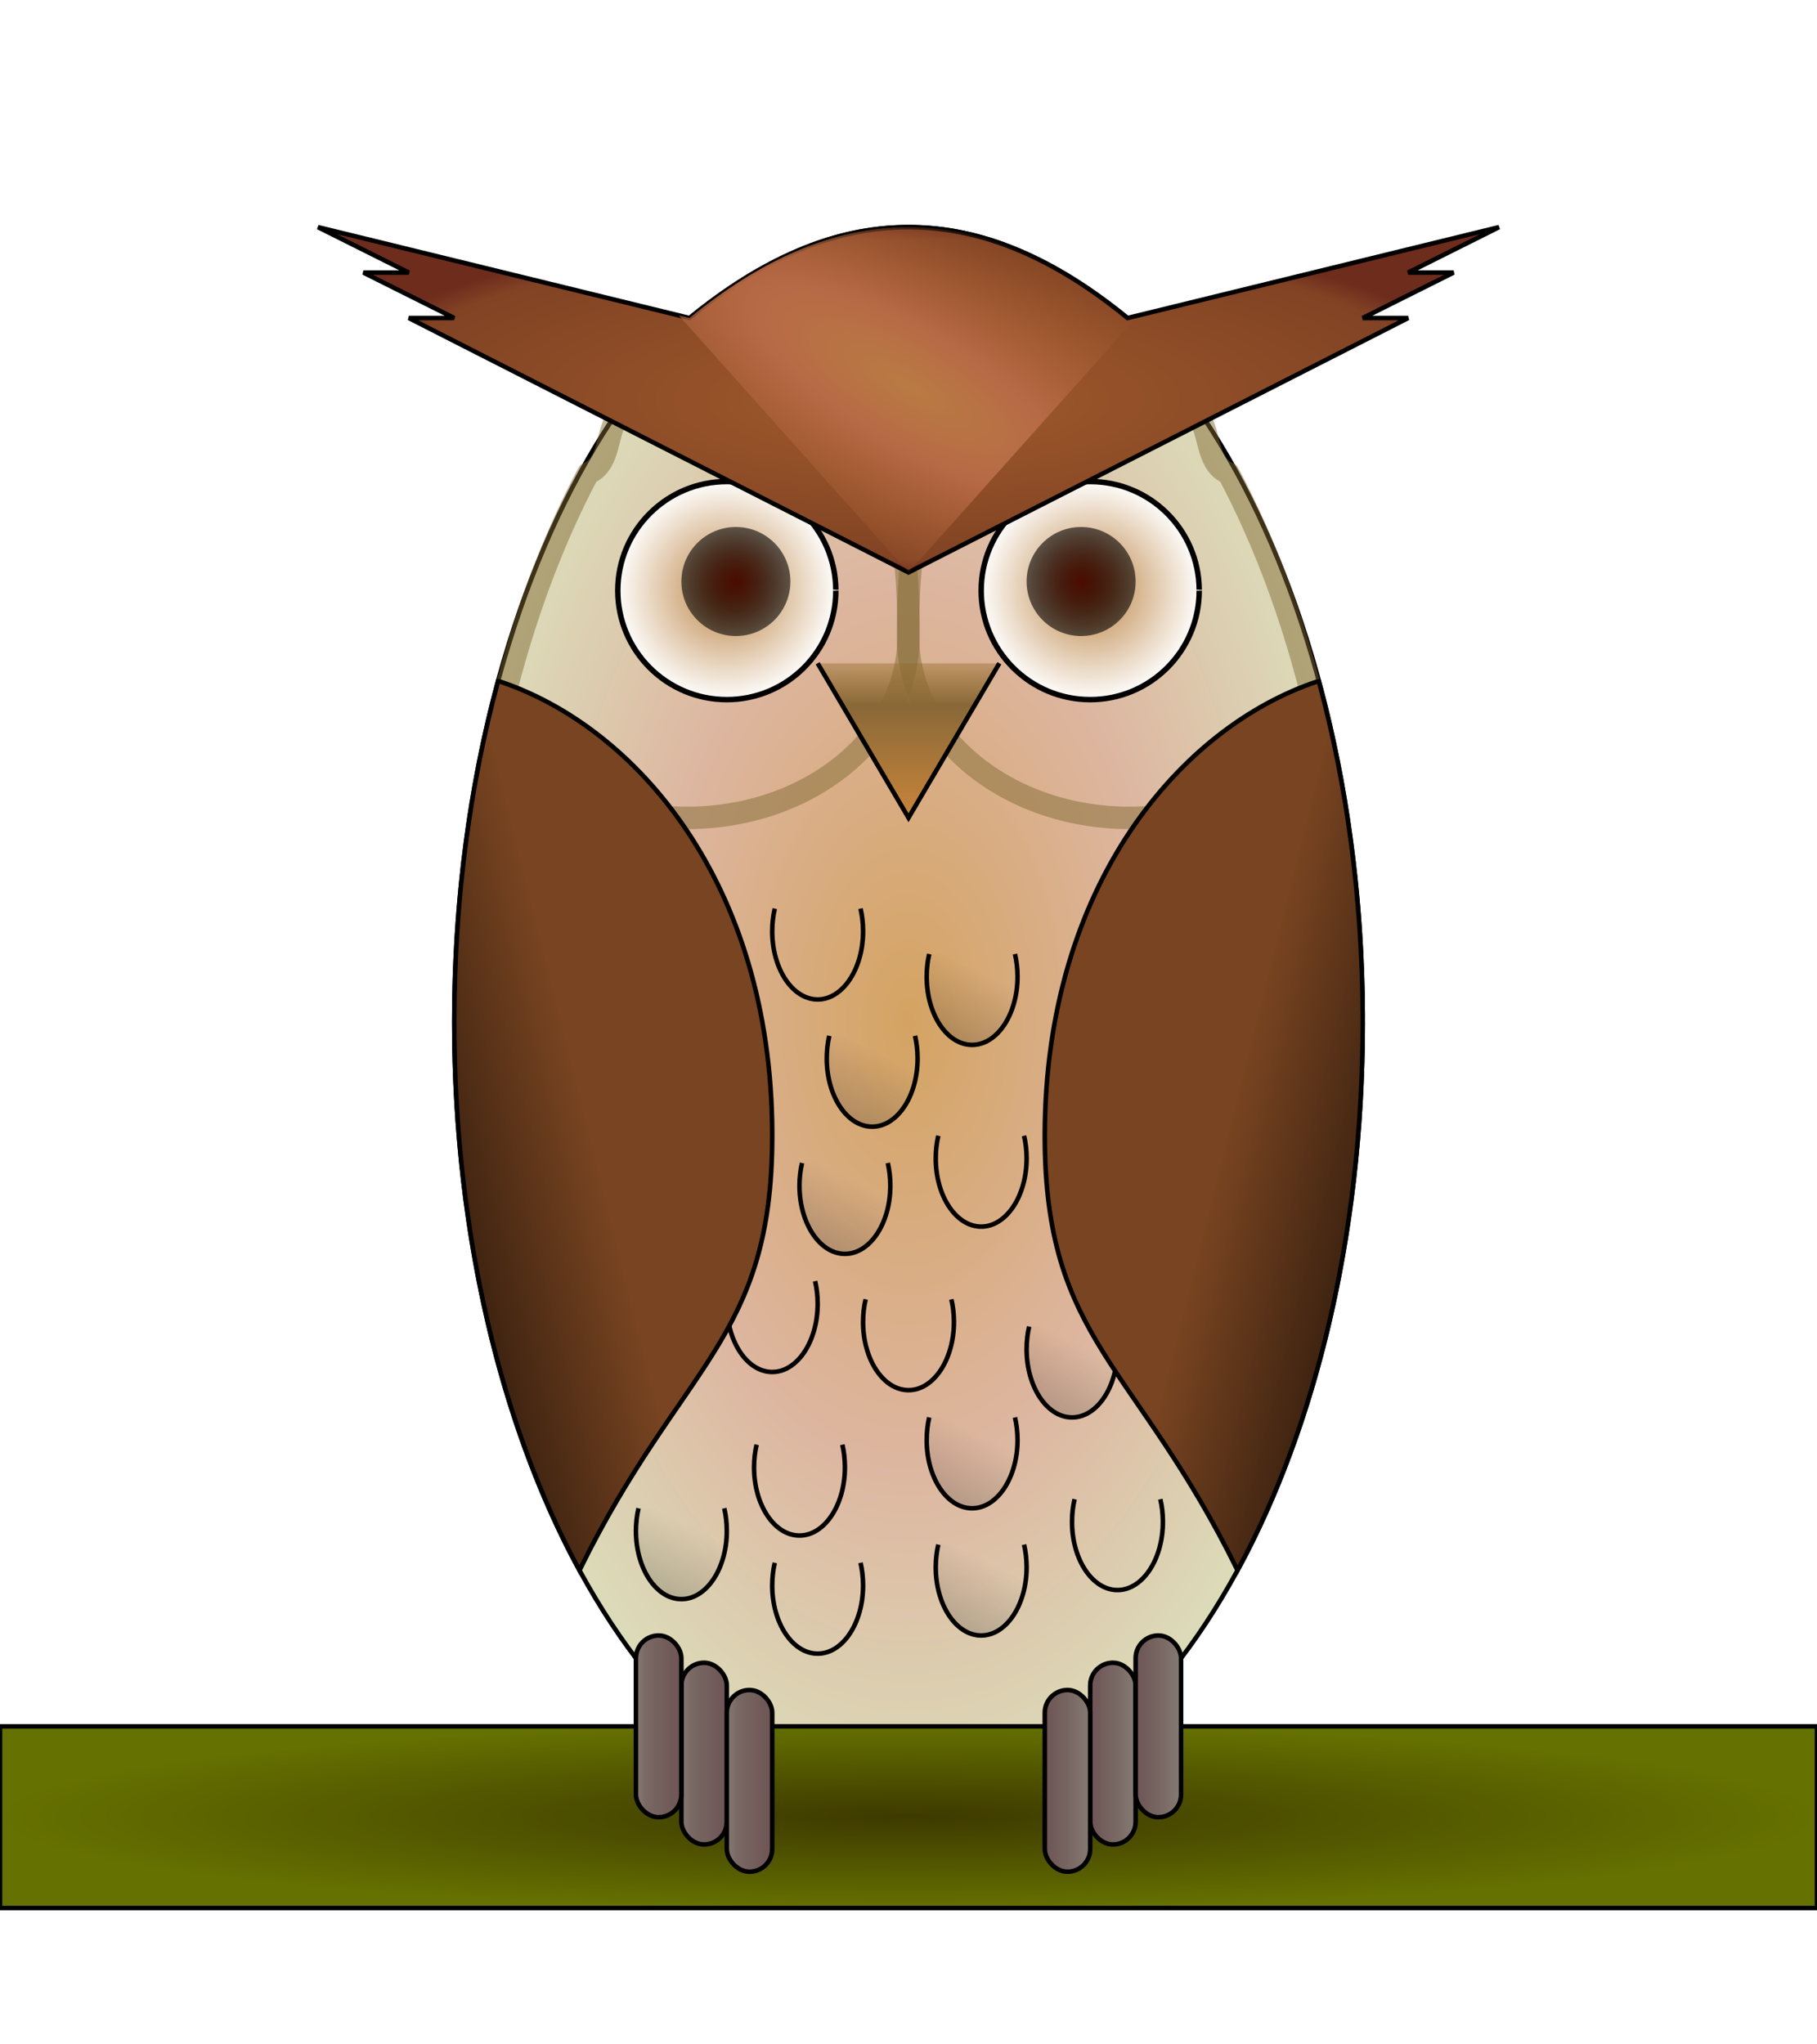 <?xml version="1.0" encoding="UTF-8" standalone="no"?>
<!-- Created with Inkscape (http://www.inkscape.org/) -->

<svg
   xmlns:dc="http://purl.org/dc/elements/1.1/"
   xmlns:cc="http://creativecommons.org/ns#"
   xmlns:rdf="http://www.w3.org/1999/02/22-rdf-syntax-ns#"
   xmlns:svg="http://www.w3.org/2000/svg"
   xmlns="http://www.w3.org/2000/svg"
   xmlns:xlink="http://www.w3.org/1999/xlink"
   xmlns:sodipodi="http://sodipodi.sourceforge.net/DTD/sodipodi-0.dtd"
   xmlns:inkscape="http://www.inkscape.org/namespaces/inkscape"
   width="400"
   height="450"
   id="svg2"
   version="1.1"
   inkscape:version="0.48.4 r9939"
   sodipodi:docname="owl.svg">
  <defs
     id="defs4">
    <linearGradient
       id="linearGradient6249">
      <stop
         style="stop-color:#a05a2c;stop-opacity:1;"
         offset="0"
         id="stop6251" />
      <stop
         id="stop6261"
         offset="0.913"
         style="stop-color:#814324;stop-opacity:1;" />
      <stop
         style="stop-color:#6e2c1d;stop-opacity:1;"
         offset="1"
         id="stop6253" />
    </linearGradient>
    <marker
       inkscape:stockid="DotM"
       orient="auto"
       refY="0"
       refX="0"
       id="DotM"
       style="overflow:visible">
      <path
         id="path4843"
         d="m -2.5,-1 c 0,2.76 -2.24,5 -5,5 -2.76,0 -5,-2.24 -5,-5 0,-2.76 2.24,-5 5,-5 2.76,0 5,2.24 5,5 z"
         style="fill-rule:evenodd;stroke:#000000;stroke-width:1pt"
         transform="matrix(0.4,0,0,0.4,2.96,0.4)"
         inkscape:connector-curvature="0" />
    </marker>
    <marker
       inkscape:stockid="Tail"
       orient="auto"
       refY="0"
       refX="0"
       id="Tail"
       style="overflow:visible">
      <g
         id="g4815"
         transform="scale(-1.2,-1.2)">
        <path
           id="path4817"
           d="M -3.805,-3.959 0.544,0"
           style="fill:none;stroke:#000000;stroke-width:0.8;stroke-linecap:round"
           inkscape:connector-curvature="0" />
        <path
           id="path4819"
           d="M -1.287,-3.959 3.062,0"
           style="fill:none;stroke:#000000;stroke-width:0.8;stroke-linecap:round"
           inkscape:connector-curvature="0" />
        <path
           id="path4821"
           d="M 1.305,-3.959 5.654,0"
           style="fill:none;stroke:#000000;stroke-width:0.8;stroke-linecap:round"
           inkscape:connector-curvature="0" />
        <path
           id="path4823"
           d="M -3.805,4.178 0.544,0.22"
           style="fill:none;stroke:#000000;stroke-width:0.8;stroke-linecap:round"
           inkscape:connector-curvature="0" />
        <path
           id="path4825"
           d="M -1.287,4.178 3.062,0.22"
           style="fill:none;stroke:#000000;stroke-width:0.8;stroke-linecap:round"
           inkscape:connector-curvature="0" />
        <path
           id="path4827"
           d="M 1.305,4.178 5.654,0.22"
           style="fill:none;stroke:#000000;stroke-width:0.8;stroke-linecap:round"
           inkscape:connector-curvature="0" />
      </g>
    </marker>
    <marker
       inkscape:stockid="Arrow1Lstart"
       orient="auto"
       refY="0"
       refX="0"
       id="Arrow1Lstart"
       style="overflow:visible">
      <path
         id="path4779"
         d="M 0,0 5,-5 -12.5,0 5,5 0,0 z"
         style="fill-rule:evenodd;stroke:#000000;stroke-width:1pt"
         transform="matrix(0.8,0,0,0.8,10,0)"
         inkscape:connector-curvature="0" />
    </marker>
    <linearGradient
       id="linearGradient4765">
      <stop
         style="stop-color:#80134b;stop-opacity:1;"
         offset="0"
         id="stop4767" />
      <stop
         style="stop-color:#80f124;stop-opacity:0.456;"
         offset="1"
         id="stop4769" />
    </linearGradient>
    <linearGradient
       id="linearGradient4699">
      <stop
         style="stop-color:#6c5353;stop-opacity:1;"
         offset="0"
         id="stop4701" />
      <stop
         id="stop4711"
         offset="0.565"
         style="stop-color:#796864;stop-opacity:1;" />
      <stop
         style="stop-color:#877d76;stop-opacity:1;"
         offset="1"
         id="stop4703" />
    </linearGradient>
    <linearGradient
       id="linearGradient4685">
      <stop
         style="stop-color:#877d76;stop-opacity:1;"
         offset="0"
         id="stop4687" />
      <stop
         id="stop4697"
         offset="0.261"
         style="stop-color:#796864;stop-opacity:1;" />
      <stop
         style="stop-color:#6c5353;stop-opacity:1;"
         offset="1"
         id="stop4689" />
    </linearGradient>
    <linearGradient
       id="linearGradient4657">
      <stop
         style="stop-color:#b97b43;stop-opacity:1;"
         offset="0"
         id="stop4659" />
      <stop
         id="stop4665"
         offset="0.315"
         style="stop-color:#b76a46;stop-opacity:0.996;" />
      <stop
         style="stop-color:#a05a2c;stop-opacity:0;"
         offset="1"
         id="stop4661" />
    </linearGradient>
    <linearGradient
       id="linearGradient4634">
      <stop
         style="stop-color:#784421;stop-opacity:1;"
         offset="0"
         id="stop4636" />
      <stop
         id="stop4642"
         offset="0.815"
         style="stop-color:#3c2210;stop-opacity:1;" />
      <stop
         style="stop-color:#000000;stop-opacity:1;"
         offset="1"
         id="stop4638" />
    </linearGradient>
    <linearGradient
       id="linearGradient4610">
      <stop
         style="stop-color:#3e3a00;stop-opacity:1;"
         offset="0"
         id="stop4612" />
      <stop
         style="stop-color:#657100;stop-opacity:1;"
         offset="1"
         id="stop4614" />
    </linearGradient>
    <linearGradient
       id="linearGradient4384">
      <stop
         style="stop-color:#000000;stop-opacity:0.248;"
         offset="0"
         id="stop4386" />
      <stop
         style="stop-color:#000000;stop-opacity:0;"
         offset="1"
         id="stop4388" />
    </linearGradient>
    <linearGradient
       id="linearGradient4016">
      <stop
         style="stop-color:#d4a362;stop-opacity:1;"
         offset="0"
         id="stop4018" />
      <stop
         id="stop4024"
         offset="0.554"
         style="stop-color:#ddb6a0;stop-opacity:1;" />
      <stop
         style="stop-color:#dcdcb9;stop-opacity:1;"
         offset="1"
         id="stop4020" />
    </linearGradient>
    <linearGradient
       id="linearGradient4000">
      <stop
         style="stop-color:#4b0c00;stop-opacity:1;"
         offset="0"
         id="stop4002" />
      <stop
         style="stop-color:#000000;stop-opacity:0.588;"
         offset="1"
         id="stop4004" />
    </linearGradient>
    <linearGradient
       id="linearGradient3992">
      <stop
         style="stop-color:#1a1a1a;stop-opacity:1;"
         offset="0"
         id="stop3994" />
      <stop
         style="stop-color:#1a1a1a;stop-opacity:0.471;"
         offset="1"
         id="stop3996" />
    </linearGradient>
    <linearGradient
       id="linearGradient3982">
      <stop
         style="stop-color:#b9803e;stop-opacity:1;"
         offset="0"
         id="stop3984" />
      <stop
         style="stop-color:#ffffff;stop-opacity:1;"
         offset="1"
         id="stop3986" />
    </linearGradient>
    <linearGradient
       id="linearGradient3972">
      <stop
         style="stop-color:#c8853a;stop-opacity:1;"
         offset="0"
         id="stop3974" />
      <stop
         id="stop3980"
         offset="0.62"
         style="stop-color:#896838;stop-opacity:1;" />
      <stop
         style="stop-color:#96691c;stop-opacity:0;"
         offset="1"
         id="stop6197" />
      <stop
         style="stop-color:#a46a00;stop-opacity:0;"
         offset="1"
         id="stop3976" />
    </linearGradient>
    <linearGradient
       id="linearGradient3956">
      <stop
         style="stop-color:#000000;stop-opacity:1;"
         offset="0"
         id="stop3958" />
      <stop
         style="stop-color:#000000;stop-opacity:0;"
         offset="1"
         id="stop3960" />
    </linearGradient>
    <linearGradient
       inkscape:collect="always"
       xlink:href="#linearGradient3972"
       id="linearGradient3978"
       x1="200"
       y1="230"
       x2="200"
       y2="190"
       gradientUnits="userSpaceOnUse"
       gradientTransform="translate(0,552.362)" />
    <radialGradient
       inkscape:collect="always"
       xlink:href="#linearGradient3982"
       id="radialGradient3988"
       cx="240"
       cy="180"
       fx="240"
       fy="180"
       r="20.5"
       gradientUnits="userSpaceOnUse" />
    <radialGradient
       inkscape:collect="always"
       xlink:href="#linearGradient3982"
       id="radialGradient3990"
       cx="160"
       cy="180"
       fx="160"
       fy="180"
       r="20.5"
       gradientUnits="userSpaceOnUse" />
    <radialGradient
       inkscape:collect="always"
       xlink:href="#linearGradient4000"
       id="radialGradient3998"
       cx="240"
       cy="180"
       fx="240"
       fy="180"
       r="10.5"
       gradientUnits="userSpaceOnUse" />
    <radialGradient
       inkscape:collect="always"
       xlink:href="#linearGradient4000"
       id="radialGradient4014"
       cx="160"
       cy="180"
       fx="160"
       fy="180"
       r="10"
       gradientUnits="userSpaceOnUse" />
    <radialGradient
       inkscape:collect="always"
       xlink:href="#linearGradient4016"
       id="radialGradient4022"
       cx="200"
       cy="275"
       fx="200"
       fy="275"
       r="100.5"
       gradientTransform="matrix(1,0,0,1.746,0,-205.224)"
       gradientUnits="userSpaceOnUse" />
    <radialGradient
       inkscape:collect="always"
       xlink:href="#linearGradient4610"
       id="radialGradient4616"
       cx="200"
       cy="450"
       fx="200"
       fy="450"
       r="200.5"
       gradientTransform="matrix(1,0,0,0.102,0,956.352)"
       gradientUnits="userSpaceOnUse" />
    <linearGradient
       inkscape:collect="always"
       xlink:href="#linearGradient4634"
       id="linearGradient4632"
       x1="270"
       y1="300"
       x2="310"
       y2="310"
       gradientUnits="userSpaceOnUse" />
    <linearGradient
       inkscape:collect="always"
       xlink:href="#linearGradient4634"
       id="linearGradient4640"
       x1="130"
       y1="300"
       x2="90"
       y2="310"
       gradientUnits="userSpaceOnUse"
       gradientTransform="translate(0,552.362)" />
    <radialGradient
       inkscape:collect="always"
       xlink:href="#linearGradient4657"
       id="radialGradient4663"
       cx="200"
       cy="135"
       fx="200"
       fy="135"
       r="51.062"
       gradientTransform="matrix(2.028,1.159,-0.392,0.685,-152.721,363.058)"
       gradientUnits="userSpaceOnUse" />
    <linearGradient
       inkscape:collect="always"
       xlink:href="#linearGradient4685"
       id="linearGradient4691"
       x1="159.5"
       y1="894.362"
       x2="170.5"
       y2="894.362"
       gradientUnits="userSpaceOnUse"
       gradientTransform="translate(0,100)" />
    <linearGradient
       inkscape:collect="always"
       xlink:href="#linearGradient4685"
       id="linearGradient4693"
       x1="149.5"
       y1="888.362"
       x2="160.5"
       y2="888.362"
       gradientUnits="userSpaceOnUse"
       gradientTransform="translate(0,100)" />
    <linearGradient
       inkscape:collect="always"
       xlink:href="#linearGradient4685"
       id="linearGradient4695"
       x1="139.5"
       y1="430"
       x2="150.5"
       y2="430"
       gradientUnits="userSpaceOnUse"
       gradientTransform="translate(0,552.362)" />
    <linearGradient
       inkscape:collect="always"
       xlink:href="#linearGradient4699"
       id="linearGradient4705"
       x1="229.5"
       y1="894.362"
       x2="240.5"
       y2="894.362"
       gradientUnits="userSpaceOnUse"
       gradientTransform="translate(0,100)" />
    <linearGradient
       inkscape:collect="always"
       xlink:href="#linearGradient4699"
       id="linearGradient4707"
       x1="239.5"
       y1="888.362"
       x2="250.5"
       y2="888.362"
       gradientUnits="userSpaceOnUse"
       gradientTransform="translate(0,100)" />
    <linearGradient
       inkscape:collect="always"
       xlink:href="#linearGradient4699"
       id="linearGradient4709"
       x1="249.5"
       y1="882.362"
       x2="260.5"
       y2="882.362"
       gradientUnits="userSpaceOnUse"
       gradientTransform="translate(0,100)" />
    <filter
       inkscape:collect="always"
       id="filter6193"
       color-interpolation-filters="sRGB">
      <feGaussianBlur
         inkscape:collect="always"
         stdDeviation="1.772"
         id="feGaussianBlur6195" />
    </filter>
    <linearGradient
       inkscape:collect="always"
       xlink:href="#linearGradient4634"
       id="linearGradient6207"
       gradientUnits="userSpaceOnUse"
       x1="270"
       y1="300"
       x2="310"
       y2="310"
       gradientTransform="translate(0,552.362)" />
    <linearGradient
       inkscape:collect="always"
       xlink:href="#linearGradient4634"
       id="linearGradient6215"
       gradientUnits="userSpaceOnUse"
       gradientTransform="translate(0,452.362)"
       x1="270"
       y1="300"
       x2="310"
       y2="310" />
    <linearGradient
       inkscape:collect="always"
       xlink:href="#linearGradient4384"
       id="linearGradient6225"
       gradientUnits="userSpaceOnUse"
       gradientTransform="translate(0,100)"
       x1="180"
       y1="752.362"
       x2="190"
       y2="732.362" />
    <radialGradient
       inkscape:collect="always"
       xlink:href="#linearGradient6249"
       id="radialGradient6259"
       cx="200"
       cy="690.362"
       fx="200"
       fy="690.362"
       r="130.5"
       gradientTransform="matrix(1,0,0,0.295,0,486.692)"
       gradientUnits="userSpaceOnUse" />
  </defs>
  <sodipodi:namedview
     id="base"
     pagecolor="#ffffff"
     bordercolor="#666666"
     borderopacity="1.0"
     inkscape:pageopacity="0.0"
     inkscape:pageshadow="2"
     inkscape:zoom="1.9688889"
     inkscape:cx="200"
     inkscape:cy="225"
     inkscape:document-units="px"
     inkscape:current-layer="layer1"
     showgrid="true"
     inkscape:window-width="1920"
     inkscape:window-height="1107"
     inkscape:window-x="0"
     inkscape:window-y="28"
     inkscape:window-maximized="1">
    <inkscape:grid
       type="xygrid"
       id="grid2985"
       empspacing="5"
       visible="true"
       enabled="true"
       snapvisiblegridlinesonly="true"
       spacingy="10px"
       spacingx="10px"
       dotted="false" />
  </sodipodi:namedview>
  <g
     inkscape:label="Layer 1"
     inkscape:groupmode="layer"
     id="layer1"
     transform="translate(0,-602.362)"
     style="display:inline">
    <path
       sodipodi:type="arc"
       style="fill:url(#radialGradient4022);fill-opacity:1;stroke:#000000"
       id="path2989"
       sodipodi:cx="200"
       sodipodi:cy="275"
       sodipodi:rx="100"
       sodipodi:ry="175"
       d="m 300,275 c 0,96.65 -44.772,175 -100,175 -55.228,0 -100,-78.35 -100,-175 0,-96.65 44.772,-175 100,-175 54.907,0 99.544,77.473 99.997,173.556"
       transform="translate(0,552.362)"
       sodipodi:start="0"
       sodipodi:end="6.2749347"
       sodipodi:open="true" />
    <use
       x="0"
       y="0"
       xlink:href="#use3110"
       id="use3112"
       transform="translate(36,6)"
       width="400"
       height="600" />
    <use
       x="0"
       y="0"
       xlink:href="#use3106"
       id="use3108"
       transform="translate(-16,26)"
       width="400"
       height="600" />
    <path
       sodipodi:type="arc"
       style="fill:url(#radialGradient3990);fill-opacity:1;stroke:#000000"
       id="path2991"
       sodipodi:cx="160"
       sodipodi:cy="180"
       sodipodi:rx="20"
       sodipodi:ry="20"
       d="m 180,180 c 0,11.046 -8.954,20 -20,20 -11.046,0 -20,-8.954 -20,-20 0,-11.046 8.954,-20 20,-20 10.981,0 19.909,8.854 19.999,19.835"
       transform="matrix(1.2,0,0,1.2,-32,516.362)"
       sodipodi:start="0"
       sodipodi:end="6.2749347"
       sodipodi:open="true" />
    <path
       sodipodi:type="arc"
       style="fill:url(#radialGradient3988);fill-opacity:1;stroke:#000000"
       id="path2993"
       sodipodi:cx="240"
       sodipodi:cy="180"
       sodipodi:rx="20"
       sodipodi:ry="20"
       d="m 260,180 c 0,11.046 -8.954,20 -20,20 -11.046,0 -20,-8.954 -20,-20 0,-11.046 8.954,-20 20,-20 10.981,0 19.909,8.854 19.999,19.835"
       transform="matrix(1.2,0,0,1.2,-48,516.362)"
       sodipodi:start="0"
       sodipodi:end="6.2749347"
       sodipodi:open="true" />
    <path
       sodipodi:type="arc"
       style="fill:url(#radialGradient4014);fill-opacity:1;stroke:none"
       id="path2995"
       sodipodi:cx="160"
       sodipodi:cy="180"
       sodipodi:rx="10"
       sodipodi:ry="10"
       d="m 170,180 c 0,5.523 -4.477,10 -10,10 -5.523,0 -10,-4.477 -10,-10 0,-5.523 4.477,-10 10,-10 5.491,0 9.954,4.427 10,9.917"
       transform="matrix(1.2,0,0,1.2,-30,514.362)"
       sodipodi:start="0"
       sodipodi:end="6.2749347"
       sodipodi:open="true" />
    <path
       sodipodi:type="arc"
       style="fill:url(#radialGradient3998);fill-opacity:1;stroke:none"
       id="path2999"
       sodipodi:cx="240"
       sodipodi:cy="180"
       sodipodi:rx="10"
       sodipodi:ry="10"
       d="m 250,180 c 0,5.523 -4.477,10 -10,10 -5.523,0 -10,-4.477 -10,-10 0,-5.523 4.477,-10 10,-10 5.491,0 9.954,4.427 10,9.917"
       transform="matrix(1.2,0,0,1.2,-50,514.362)"
       sodipodi:start="0"
       sodipodi:end="6.2749347"
       sodipodi:open="true" />
    <use
       x="0"
       y="0"
       xlink:href="#path4725"
       id="use4761"
       transform="matrix(-1,0,0,1,399.911,0)"
       width="400"
       height="600" />
    <path
       style="fill:url(#linearGradient6207);fill-opacity:1;stroke:#000000"
       d="m 290,752.362 c -30,10 -60,44.772 -60,100 0,45.049 20,50 42.438,95.656 C 289.515,916.624 300,874.129 300,827.362 l 0,-1.438 c -0.124,-26.323 -3.597,-51.243 -9.656,-73.562 -0.115,-10e-4 -0.234,-0.036 -0.344,0 z"
       id="path3024"
       inkscape:connector-curvature="0"
       sodipodi:nodetypes="sscsccs" />
    <path
       style="fill:none;stroke:#806832;stroke-width:4.94;stroke-linejoin:round;stroke-miterlimit:4;stroke-opacity:0.482;stroke-dasharray:none;marker-start:none;marker-mid:none;filter:url(#filter6193)"
       d="m 140,692.362 c -7.834,0 -3.975,11.502 -10.534,14.196 -8.567,16.124 -15.457,35.195 -20.118,56.258 8.506,11.722 24.081,19.576 41.912,19.576 26.935,0 48.77,-17.921 48.77,-40.028 l 0,-0.344 c 0,-69.705 -33.252,-49.658 -60.03,-49.658 z"
       id="path4725"
       inkscape:connector-curvature="0"
       sodipodi:nodetypes="sccsscs" />
    <path
       style="fill:url(#radialGradient6259);stroke:#000000;stroke-width:1px;stroke-linecap:butt;stroke-linejoin:miter;stroke-opacity:1;fill-opacity:1"
       d="m 70,652.362 20,10 -10,0 20,10 -10,0 110,56 110,-56 -10,0 20,-10 -10,0 20,-10 -81.766,20 c -15.651,-12.771 -31.469,-20 -48.234,-20 -16.765,0 -32.56,7.241 -48.219,20 z"
       id="path3018"
       inkscape:connector-curvature="0"
       sodipodi:nodetypes="ccccccccccccscc" />
    <path
       style="fill:url(#linearGradient4640);fill-opacity:1;stroke:#000000"
       d="m 109.625,752.362 c -6.17,22.73 -9.625,48.163 -9.625,75 0,46.767 10.485,89.262 27.562,120.656 C 150,902.362 170,897.411 170,852.362 l 0,-0.812 c -0.272,-54.905 -30,-89.188 -60,-99.188 -0.118,-0.039 -0.251,-10e-4 -0.375,0 z"
       id="path3026"
       inkscape:connector-curvature="0"
       sodipodi:nodetypes="cscscsc" />
    <rect
       style="fill:url(#radialGradient4616);fill-opacity:1;stroke:#000000"
       id="rect3087"
       width="400"
       height="40"
       x="0"
       y="982.362" />
    <rect
       ry="5"
       y="968.362"
       x="150"
       height="40"
       width="10"
       id="rect3075"
       style="fill:url(#linearGradient4693);fill-opacity:1;stroke:#000000" />
    <rect
       style="fill:url(#linearGradient4695);fill-opacity:1;stroke:#000000"
       id="rect3073"
       width="10"
       height="40"
       x="140"
       y="962.362"
       ry="5" />
    <rect
       style="fill:url(#linearGradient4691);fill-opacity:1;stroke:#000000"
       id="rect3077"
       width="10"
       height="40"
       x="160"
       y="974.362"
       ry="5" />
    <rect
       style="fill:url(#linearGradient4707);fill-opacity:1;stroke:#000000"
       id="rect3081"
       width="10"
       height="40"
       x="240"
       y="968.362"
       ry="5" />
    <rect
       ry="5"
       y="974.362"
       x="230"
       height="40"
       width="10"
       id="rect3079"
       style="fill:url(#linearGradient4705);fill-opacity:1;stroke:#000000" />
    <rect
       ry="5"
       y="962.362"
       x="250"
       height="40"
       width="10"
       id="rect3083"
       style="fill:url(#linearGradient4709);fill-opacity:1;stroke:#000000" />
    <path
       sodipodi:nodetypes="cssscc"
       inkscape:connector-curvature="0"
       id="path3098"
       d="m 182.562,830.362 c -0.368,1.563 -0.562,3.247 -0.562,5 0,8.284 4.477,15 10,15 5.523,0 10,-6.716 10,-15 l 0,-0.125 c -0.009,-1.707 -0.204,-3.35 -0.562,-4.875"
       style="fill:url(#linearGradient6225);fill-opacity:1;stroke:#000000" />
    <use
       x="0"
       y="0"
       xlink:href="#path3098"
       id="use3100"
       transform="translate(-12,-28)"
       width="400"
       height="600" />
    <use
       x="0"
       y="0"
       xlink:href="#path3098"
       id="use3102"
       transform="translate(22,-18)"
       width="400"
       height="600" />
    <use
       x="0"
       y="0"
       xlink:href="#use3102"
       id="use3104"
       transform="translate(2,40)"
       width="400"
       height="600" />
    <use
       x="0"
       y="0"
       xlink:href="#use3104"
       id="use3106"
       transform="translate(-30,6)"
       width="400"
       height="600" />
    <use
       x="0"
       y="0"
       xlink:href="#use3108"
       id="use3110"
       transform="translate(30,4)"
       width="400"
       height="600" />
    <use
       x="0"
       y="0"
       xlink:href="#use3112"
       id="use3114"
       transform="translate(-22,20)"
       width="400"
       height="600" />
    <use
       x="0"
       y="0"
       xlink:href="#use3114"
       id="use3116"
       transform="translate(-38,6)"
       width="400"
       height="600" />
    <use
       x="0"
       y="0"
       xlink:href="#use3116"
       id="use3118"
       transform="translate(-26,14)"
       width="400"
       height="600" />
    <use
       x="0"
       y="0"
       xlink:href="#use3118"
       id="use3120"
       transform="translate(30,12)"
       width="400"
       height="600" />
    <use
       x="0"
       y="0"
       xlink:href="#use3120"
       id="use3122"
       transform="translate(36,-4)"
       width="400"
       height="600" />
    <use
       x="0"
       y="0"
       xlink:href="#use3122"
       id="use3124"
       transform="translate(30,-10)"
       width="400"
       height="600" />
    <path
       style="fill:url(#radialGradient4663);fill-opacity:1;stroke:none"
       d="m 200,652.362 c -16.765,0 -32.56,7.241 -48.219,20 l -2.344,-0.562 50.562,56.562 50.562,-56.562 -2.344,0.562 c -15.651,-12.771 -31.453,-20 -48.219,-20 z"
       id="path4644"
       inkscape:connector-curvature="0"
       sodipodi:nodetypes="scccccs" />
    <path
       style="fill:url(#linearGradient3978);fill-opacity:1;stroke:#000000;stroke-width:1px;stroke-linecap:butt;stroke-linejoin:miter;stroke-opacity:1"
       d="m 180,748.362 20,34 20,-34"
       id="path3126"
       inkscape:connector-curvature="0"
       sodipodi:nodetypes="ccc" />
  </g>
</svg>
